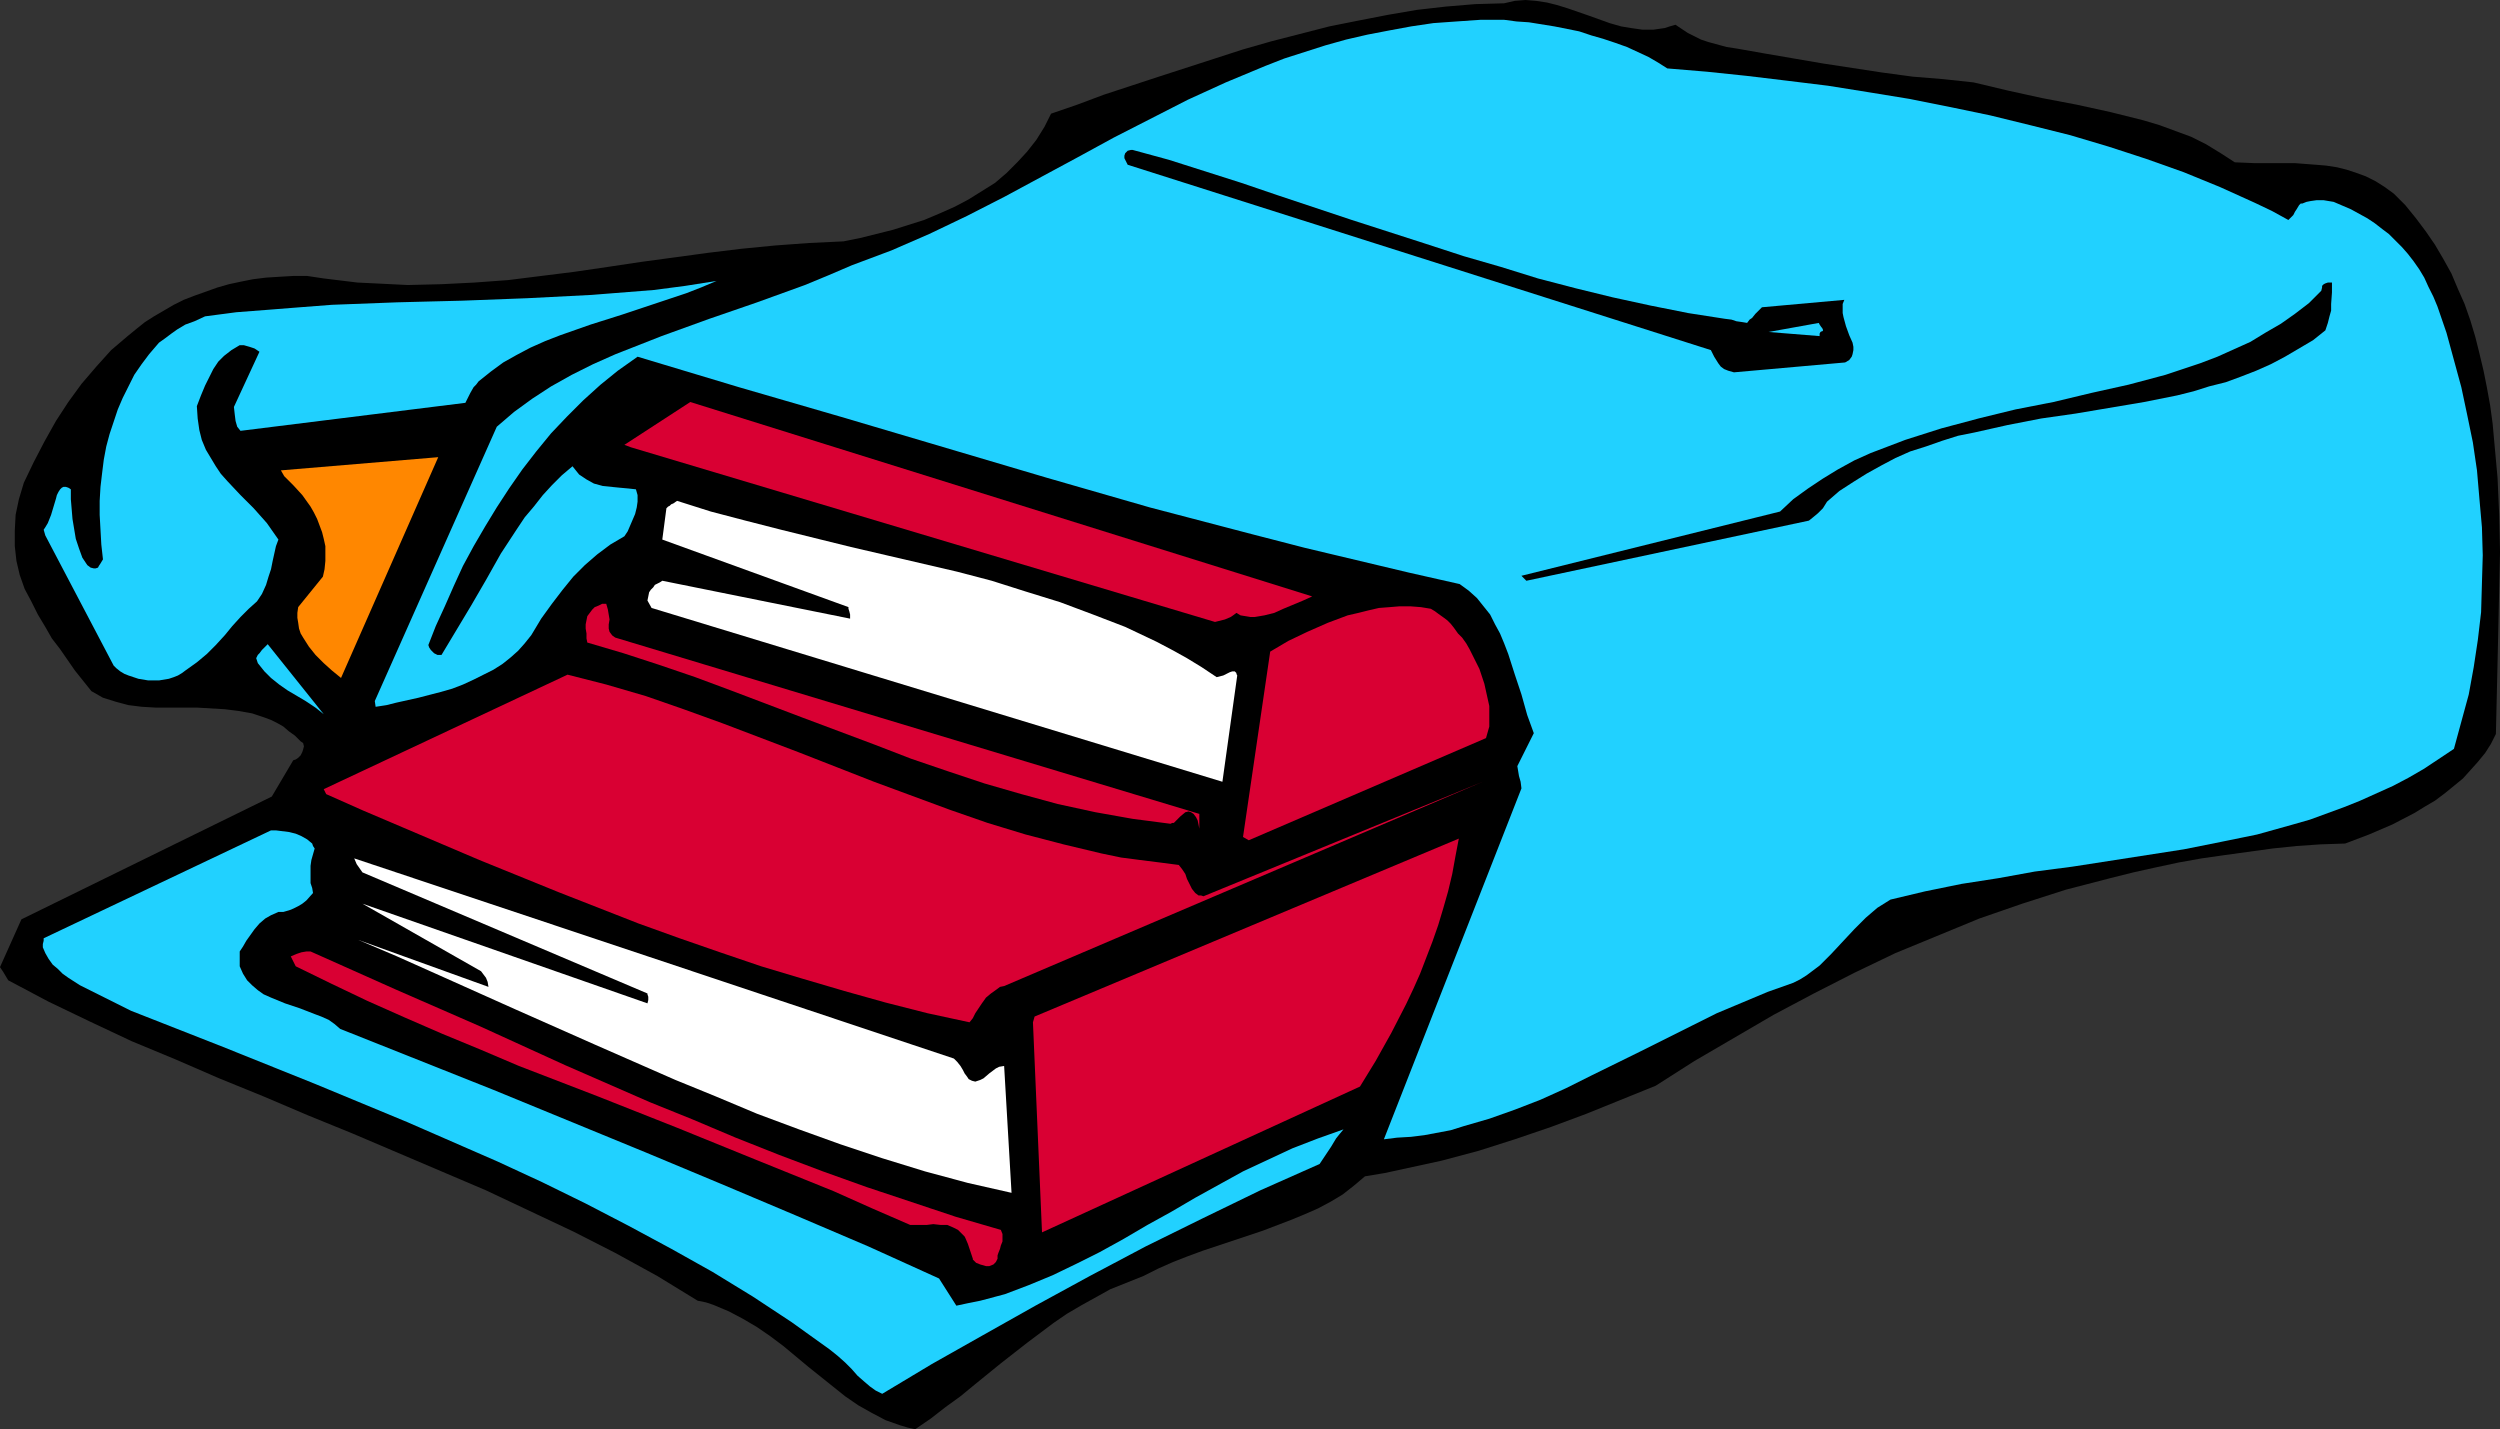 <?xml version="1.0" encoding="UTF-8" standalone="no"?>
<svg
   version="1.0"
   width="129.766mm"
   height="74.187mm"
   id="svg17"
   sodipodi:docname="Books in Backpack.wmf"
   xmlns:inkscape="http://www.inkscape.org/namespaces/inkscape"
   xmlns:sodipodi="http://sodipodi.sourceforge.net/DTD/sodipodi-0.dtd"
   xmlns="http://www.w3.org/2000/svg"
   xmlns:svg="http://www.w3.org/2000/svg">
  <rect width="100%" height="100%" fill="#333333" stroke="none"/>
  <sodipodi:namedview
     id="namedview17"
     pagecolor="#ffffff"
     bordercolor="#000000"
     borderopacity="0.25"
     inkscape:showpageshadow="2"
     inkscape:pageopacity="0.0"
     inkscape:pagecheckerboard="0"
     inkscape:deskcolor="#d1d1d1"
     inkscape:document-units="mm" />
  <defs
     id="defs1">
    <pattern
       id="WMFhbasepattern"
       patternUnits="userSpaceOnUse"
       width="6"
       height="6"
       x="0"
       y="0" />
  </defs>
  <path
     style="fill:#000000;fill-opacity:1;fill-rule:evenodd;stroke:none"
     d="m 0.646,190.699 0.97,1.616 7.918,4.202 8.08,3.879 8.242,3.879 8.565,3.555 8.565,3.717 8.726,3.555 8.726,3.717 8.726,3.555 17.453,7.434 8.726,3.717 8.565,4.04 8.565,4.04 8.242,4.202 8.242,4.525 7.918,4.848 1.616,0.323 1.454,0.485 3.07,1.293 2.747,1.454 2.747,1.616 2.586,1.778 2.586,1.939 4.848,4.04 4.848,3.879 2.424,1.939 2.586,1.778 2.586,1.454 2.747,1.454 2.747,0.97 1.616,0.485 1.454,0.323 3.07,-2.101 2.909,-2.263 2.909,-2.101 2.747,-2.263 5.171,-4.202 5.171,-4.04 5.171,-3.879 2.586,-1.778 2.747,-1.616 2.909,-1.616 2.909,-1.616 3.232,-1.293 3.232,-1.293 2.909,-1.454 2.909,-1.293 2.909,-1.131 3.07,-1.131 5.818,-1.939 5.818,-1.939 5.494,-2.101 2.747,-1.131 2.586,-1.131 2.424,-1.293 2.424,-1.454 2.262,-1.778 2.101,-1.778 3.878,-0.646 3.717,-0.808 3.717,-0.808 3.717,-0.808 7.272,-1.939 7.11,-2.263 7.11,-2.424 6.949,-2.586 6.787,-2.747 6.787,-2.747 7.595,-4.848 7.757,-4.525 7.757,-4.525 7.918,-4.202 7.918,-4.04 8.08,-3.879 8.242,-3.394 8.242,-3.394 8.403,-2.909 8.565,-2.747 4.363,-1.131 4.363,-1.131 4.525,-1.131 4.363,-0.97 4.525,-0.97 4.525,-0.808 4.525,-0.646 4.686,-0.646 4.686,-0.646 4.686,-0.485 4.686,-0.323 4.848,-0.162 4.686,-1.778 4.525,-1.939 4.363,-2.263 2.101,-1.293 1.939,-1.131 1.939,-1.454 1.778,-1.454 1.778,-1.454 1.454,-1.616 1.454,-1.616 1.454,-1.778 1.131,-1.778 0.97,-1.939 0.162,-6.949 0.162,-6.949 0.162,-7.272 0.162,-7.272 0.162,-7.272 -0.162,-7.272 -0.323,-7.272 -0.646,-7.111 -0.323,-3.555 -0.485,-3.555 -0.646,-3.555 -0.646,-3.232 -0.808,-3.394 -0.808,-3.232 -0.97,-3.232 -1.131,-3.232 -1.293,-2.909 -1.293,-3.071 -1.616,-2.909 -1.616,-2.747 -1.778,-2.586 -1.939,-2.586 -2.101,-2.586 -2.262,-2.263 -1.778,-1.293 -1.778,-1.131 -1.939,-0.97 -1.778,-0.646 -1.939,-0.646 -1.939,-0.485 -2.101,-0.323 -1.939,-0.162 -4.202,-0.323 h -4.04 -3.878 l -3.878,-0.162 -2.747,-1.778 -2.909,-1.778 -2.909,-1.454 -3.07,-1.131 -3.07,-1.131 -3.232,-0.97 -3.232,-0.808 -3.232,-0.808 -6.626,-1.454 -6.787,-1.293 -6.626,-1.454 -3.394,-0.808 -3.394,-0.808 -5.979,-0.646 -5.979,-0.485 -5.979,-0.808 -11.635,-1.778 -5.656,-0.97 -5.656,-0.97 -5.494,-0.97 -2.101,-0.323 -1.778,-0.485 -1.778,-0.485 -1.454,-0.485 -1.293,-0.646 -1.293,-0.646 -2.424,-1.616 -1.131,0.323 -0.97,0.323 -2.262,0.323 h -2.101 l -2.262,-0.323 -1.939,-0.323 -2.262,-0.646 -4.04,-1.454 -4.202,-1.454 -2.101,-0.646 -1.939,-0.485 -2.101,-0.323 L 299.283,0 l -2.101,0.162 -2.101,0.485 -5.656,0.162 -5.818,0.485 -5.656,0.646 -5.656,0.97 -5.818,1.131 -5.656,1.131 -5.656,1.454 -5.656,1.454 -5.656,1.616 -5.494,1.778 -10.989,3.555 -10.827,3.555 -5.171,1.939 -5.171,1.778 -1.293,2.586 -1.616,2.586 -1.778,2.263 -1.939,2.101 -2.101,2.101 -2.262,1.939 -2.586,1.616 -2.586,1.616 -2.747,1.454 -2.909,1.293 -3.07,1.293 -3.07,0.97 -3.07,0.97 -3.232,0.808 -3.232,0.808 -3.232,0.646 -6.787,0.323 -6.626,0.485 -6.626,0.646 -6.626,0.808 -13.09,1.778 -6.464,0.97 -6.626,0.97 -6.464,0.808 -6.464,0.808 -6.626,0.485 -6.464,0.323 -6.626,0.162 -6.464,-0.323 -3.394,-0.162 -6.626,-0.808 -3.232,-0.485 h -2.747 l -2.747,0.162 -2.586,0.162 -2.586,0.323 -2.424,0.485 -2.262,0.485 -2.262,0.646 -2.262,0.808 -2.262,0.808 -2.101,0.808 -1.939,0.97 -1.939,1.131 -1.939,1.131 -1.778,1.131 -1.616,1.293 -1.778,1.454 -3.232,2.747 -2.909,3.232 -2.909,3.394 -2.586,3.555 -2.424,3.717 -2.262,4.04 -2.101,4.04 -1.939,4.04 -0.97,3.232 -0.646,3.071 -0.162,3.071 v 3.071 l 0.323,2.909 0.646,2.747 0.97,2.747 1.293,2.424 1.293,2.586 1.454,2.424 1.293,2.263 1.616,2.101 2.909,4.202 3.232,4.04 1.131,0.646 1.131,0.646 2.586,0.808 2.424,0.646 2.586,0.323 2.747,0.162 h 2.586 5.494 l 2.747,0.162 2.747,0.162 2.586,0.323 2.747,0.485 2.424,0.808 1.293,0.485 1.293,0.646 1.131,0.646 1.131,0.97 1.131,0.808 1.131,1.131 0.485,0.323 0.162,0.646 -0.162,0.646 -0.162,0.485 -0.323,0.646 -0.485,0.485 -0.485,0.323 -0.485,0.162 -4.202,7.111 L 4.202,180.356 0,189.73 Z"
     id="path1" />
  <path
     style="fill:#21d1ff;fill-opacity:1;fill-rule:evenodd;stroke:none"
     d="m 8.403,185.851 0.485,1.131 0.646,1.131 0.808,1.131 0.97,0.808 0.97,0.97 1.131,0.808 2.262,1.454 2.586,1.293 2.586,1.293 2.586,1.293 2.262,1.131 18.099,7.111 18.099,7.272 17.938,7.434 8.888,3.879 8.888,3.879 8.726,4.04 8.565,4.202 8.403,4.363 8.403,4.525 8.08,4.525 7.918,4.848 7.595,5.01 7.434,5.333 1.616,1.293 1.454,1.293 1.293,1.293 1.131,1.293 1.293,1.131 1.131,0.97 1.131,0.808 1.293,0.646 9.696,-5.818 10.019,-5.656 10.342,-5.818 10.666,-5.818 10.989,-5.818 11.15,-5.495 11.312,-5.495 11.635,-5.172 0.646,-0.97 0.646,-0.97 0.97,-1.454 0.97,-1.616 0.646,-0.808 0.808,-0.97 -5.01,1.778 -5.01,1.939 -4.848,2.263 -4.848,2.263 -4.686,2.586 -4.686,2.586 -4.686,2.747 -4.686,2.586 -4.686,2.747 -4.686,2.586 -4.525,2.263 -4.686,2.263 -4.686,1.939 -4.686,1.778 -2.424,0.646 -2.424,0.646 -2.424,0.485 -2.262,0.485 -3.394,-5.333 -13.898,-6.303 -14.382,-6.141 -14.544,-6.141 -14.706,-6.141 -29.896,-12.282 -30.058,-11.959 -1.131,-0.97 -1.131,-0.808 -1.454,-0.646 -1.293,-0.485 -2.909,-1.131 -2.909,-0.97 -2.747,-1.131 -1.454,-0.646 -1.131,-0.808 -1.131,-0.97 -0.97,-0.97 -0.808,-1.293 -0.646,-1.454 v -2.909 l 0.646,-0.97 0.646,-1.131 0.808,-1.131 0.808,-1.131 0.97,-1.131 1.131,-0.97 1.131,-0.646 1.454,-0.646 h 0.97 l 1.131,-0.323 0.808,-0.323 0.97,-0.485 0.808,-0.485 0.808,-0.646 1.293,-1.454 -0.162,-0.97 -0.323,-0.97 v -1.131 -1.131 -1.131 l 0.162,-1.131 0.323,-1.131 0.323,-1.131 -0.323,-0.485 -0.162,-0.485 -0.97,-0.808 -1.131,-0.646 -1.131,-0.485 -1.293,-0.323 -1.293,-0.162 -1.293,-0.162 H 53.166 L 8.565,184.073 v 0.485 l -0.162,0.646 z"
     id="path2" />
  <path
     style="fill:#21d1ff;fill-opacity:1;fill-rule:evenodd;stroke:none"
     d="m 8.888,105.046 13.413,25.534 0.485,0.485 0.808,0.646 0.808,0.485 0.808,0.323 1.939,0.646 1.939,0.323 h 2.101 l 0.97,-0.162 0.97,-0.162 0.97,-0.323 0.808,-0.323 0.808,-0.485 0.646,-0.485 2.262,-1.616 1.939,-1.616 1.778,-1.778 1.778,-1.939 1.454,-1.778 1.616,-1.778 1.616,-1.616 1.616,-1.454 0.97,-1.454 0.808,-1.778 0.485,-1.616 0.485,-1.454 0.323,-1.616 0.323,-1.454 0.323,-1.454 0.485,-1.293 -1.131,-1.616 -1.131,-1.616 -2.586,-2.909 -2.586,-2.586 -2.586,-2.747 -1.293,-1.454 -0.97,-1.454 -0.97,-1.616 -0.97,-1.616 -0.808,-1.939 -0.485,-1.939 -0.323,-2.263 -0.162,-2.424 0.808,-2.101 0.808,-1.939 0.808,-1.616 0.808,-1.616 0.97,-1.454 1.131,-1.131 1.454,-1.131 1.616,-0.97 h 0.808 l 1.131,0.323 0.97,0.323 0.485,0.323 0.485,0.323 -5.01,10.828 0.162,1.454 0.162,1.293 0.323,1.131 0.646,0.808 44.117,-5.495 0.485,-0.97 0.485,-0.97 0.646,-1.131 0.485,-0.485 0.485,-0.646 2.424,-1.939 2.424,-1.778 2.586,-1.454 2.747,-1.454 2.909,-1.293 2.909,-1.131 5.979,-2.101 6.141,-1.939 6.302,-2.101 6.302,-2.101 2.909,-1.131 3.07,-1.293 -6.141,0.97 -6.141,0.808 -6.141,0.485 -6.141,0.485 -6.302,0.323 -6.302,0.323 -12.766,0.485 -6.464,0.162 -6.302,0.162 -12.766,0.485 -6.302,0.485 -6.141,0.485 -6.302,0.485 -6.141,0.808 -2.101,0.97 -1.778,0.646 -1.616,0.97 -1.131,0.808 -1.293,0.97 -1.131,0.808 -1.939,2.263 -1.454,1.939 -1.454,2.101 -1.131,2.263 -1.131,2.263 -0.97,2.263 -0.808,2.424 -0.808,2.424 -0.646,2.424 -0.485,2.586 -0.323,2.586 -0.323,2.747 -0.162,2.747 v 2.747 l 0.162,2.909 0.162,2.909 0.323,2.909 -0.485,0.808 -0.323,0.485 -0.162,0.323 -0.485,0.162 h -0.323 l -0.646,-0.162 -0.646,-0.485 -0.97,-1.454 -0.646,-1.778 -0.646,-1.939 -0.323,-1.939 -0.323,-1.939 -0.162,-1.939 -0.162,-1.939 v -1.939 l -0.485,-0.323 -0.485,-0.162 h -0.485 l -0.323,0.162 -0.323,0.323 -0.323,0.485 -0.323,0.646 -0.162,0.646 -0.485,1.616 -0.485,1.616 -0.646,1.616 -0.485,0.808 -0.323,0.485 z"
     id="path3" />
  <path
     style="fill:#21d1ff;fill-opacity:1;fill-rule:evenodd;stroke:none"
     d="m 50.581,130.096 1.293,1.616 1.293,1.293 1.616,1.293 1.616,1.131 3.555,2.101 1.939,1.293 1.616,1.293 -10.989,-13.737 -0.646,0.646 -0.485,0.485 -0.485,0.646 -0.323,0.323 -0.323,0.646 z"
     id="path4" />
  <path
     style="fill:#ff8700;fill-opacity:1;fill-rule:evenodd;stroke:none"
     d="m 55.752,93.41 1.778,1.778 1.778,1.939 1.616,2.263 0.646,1.131 0.646,1.293 0.485,1.293 0.485,1.293 0.323,1.293 0.323,1.454 v 1.454 1.454 l -0.162,1.616 -0.323,1.454 -4.848,5.98 -0.162,1.131 v 0.97 l 0.162,0.97 0.162,1.131 0.323,0.97 0.485,0.808 1.131,1.778 1.293,1.616 1.616,1.616 1.616,1.454 1.778,1.454 19.069,-43.311 -30.866,2.586 z"
     id="path5" />
  <path
     style="fill:#d90033;fill-opacity:1;fill-rule:evenodd;stroke:none"
     d="m 58.014,189.568 6.949,3.394 7.11,3.394 7.272,3.232 7.434,3.232 7.434,3.071 7.595,3.232 15.514,5.98 15.514,6.141 15.514,6.303 15.19,6.141 7.595,3.394 7.434,3.232 h 1.616 1.616 l 1.293,-0.162 1.454,0.162 h 1.293 l 1.131,0.485 0.97,0.485 0.485,0.485 0.485,0.485 0.323,0.323 0.162,0.323 0.485,1.131 0.485,1.454 0.485,1.454 v 0.162 l 0.162,0.162 0.485,0.485 0.808,0.323 1.131,0.323 h 0.646 l 0.808,-0.323 0.485,-0.485 0.162,-0.323 0.162,-0.323 v -0.646 l 0.162,-0.485 0.323,-0.808 0.162,-0.646 0.323,-0.808 v -0.808 -0.646 l -0.323,-0.808 -8.888,-2.586 -8.726,-2.909 -8.726,-2.909 -8.565,-3.071 -8.565,-3.232 -8.565,-3.394 -8.403,-3.555 -8.403,-3.394 -16.645,-7.272 -16.645,-7.596 -16.645,-7.272 -16.645,-7.434 h -0.808 l -0.97,0.162 -0.97,0.323 -1.131,0.485 z"
     id="path6" />
  <path
     style="fill:#d90033;fill-opacity:1;fill-rule:evenodd;stroke:none"
     d="m 63.994,155.792 7.272,3.232 7.595,3.232 15.19,6.464 15.514,6.303 15.675,6.141 8.08,2.909 7.918,2.747 8.08,2.747 8.08,2.424 8.242,2.424 8.08,2.263 8.242,2.101 8.242,1.778 0.646,-0.808 0.485,-0.97 1.293,-1.939 0.808,-1.131 0.97,-0.808 1.131,-0.808 0.646,-0.485 0.808,-0.162 93.889,-40.079 -54.782,22.464 -0.485,-0.162 h -0.485 l -0.646,-0.485 -0.646,-0.808 -0.485,-0.97 -0.485,-0.97 -0.323,-0.97 -0.646,-0.97 -0.646,-0.808 -3.717,-0.485 -3.878,-0.485 -3.717,-0.485 -3.878,-0.808 -7.434,-1.778 -7.434,-1.939 -7.434,-2.263 -7.434,-2.586 -7.434,-2.747 -7.434,-2.747 -14.867,-5.818 -14.867,-5.656 -7.595,-2.747 -7.434,-2.586 -7.757,-2.263 -7.595,-1.939 -47.834,22.464 z"
     id="path7" />
  <path
     style="fill:#ffffff;fill-opacity:1;fill-rule:evenodd;stroke:none"
     d="m 69.973,169.529 1.131,1.616 55.914,23.757 v 0.162 l 0.162,0.485 v 0.646 l -0.162,0.646 -55.914,-19.555 23.27,13.252 0.485,0.646 0.485,0.646 0.323,0.808 0.162,0.97 v 0 l -25.533,-9.212 7.595,3.232 7.595,3.394 15.514,6.949 15.675,6.949 15.837,6.949 7.918,3.232 8.08,3.394 8.242,3.071 8.08,2.909 8.242,2.747 8.403,2.586 8.403,2.263 8.565,1.939 -1.454,-24.888 -0.97,0.162 -0.646,0.323 -1.293,0.97 -1.131,0.97 -0.646,0.323 -0.97,0.323 -0.646,-0.162 -0.646,-0.323 -0.323,-0.485 -0.485,-0.646 -0.323,-0.646 -0.485,-0.808 -0.646,-0.808 -0.646,-0.646 -117.645,-39.271 z"
     id="path8" />
  <path
     style="fill:#21d1ff;fill-opacity:1;fill-rule:evenodd;stroke:none"
     d="m 73.528,137.53 0.162,1.131 2.101,-0.323 1.939,-0.485 4.363,-0.97 4.363,-1.131 2.262,-0.646 2.101,-0.808 2.101,-0.97 1.939,-0.97 1.939,-0.97 1.778,-1.131 1.616,-1.293 1.454,-1.293 1.293,-1.454 1.293,-1.616 1.939,-3.232 2.101,-2.909 2.101,-2.747 2.101,-2.586 2.262,-2.263 2.424,-2.101 2.586,-1.939 2.747,-1.616 0.646,-0.97 0.485,-1.131 0.485,-1.131 0.485,-1.131 0.323,-1.293 0.162,-1.131 v -1.293 l -0.323,-1.131 -1.454,-0.162 -1.778,-0.162 -1.616,-0.162 -1.616,-0.162 -1.778,-0.485 -1.454,-0.808 -1.454,-0.97 -0.646,-0.808 -0.646,-0.808 -2.101,1.778 -1.939,1.939 -1.778,1.939 -1.778,2.263 -1.778,2.101 -1.616,2.424 -3.07,4.687 -2.909,5.172 -2.909,5.01 -2.909,4.848 -2.909,4.848 h -0.808 l -0.646,-0.323 -0.646,-0.646 -0.323,-0.485 -0.162,-0.485 1.454,-3.717 1.778,-3.879 1.778,-4.04 1.778,-3.879 2.101,-3.879 2.262,-3.879 2.262,-3.717 2.424,-3.717 2.586,-3.717 2.747,-3.555 2.909,-3.555 3.07,-3.232 3.232,-3.232 3.394,-3.071 3.394,-2.747 3.878,-2.747 19.877,5.98 20.038,5.818 20.2,5.98 20.2,5.98 20.2,5.818 20.362,5.333 10.019,2.586 10.181,2.424 10.181,2.424 10.019,2.263 1.778,1.293 1.616,1.454 1.293,1.616 1.293,1.616 0.97,1.939 0.97,1.778 0.808,1.939 0.808,2.101 1.293,4.04 1.293,3.879 1.131,4.04 0.646,1.778 0.646,1.778 -3.232,6.464 0.162,0.97 0.162,0.97 0.323,1.131 0.162,1.293 -26.987,68.846 2.586,-0.323 2.747,-0.162 2.586,-0.323 2.586,-0.485 2.586,-0.485 2.586,-0.808 5.01,-1.454 5.01,-1.778 5.01,-1.939 5.01,-2.263 4.848,-2.424 9.858,-4.848 10.019,-5.01 4.848,-2.424 5.01,-2.101 5.01,-2.101 5.01,-1.778 1.293,-0.646 1.293,-0.808 1.293,-0.97 1.293,-0.97 2.262,-2.263 2.262,-2.424 2.262,-2.424 2.262,-2.263 1.131,-0.97 1.131,-0.97 1.293,-0.808 1.293,-0.808 6.787,-1.616 7.11,-1.454 7.272,-1.131 7.11,-1.293 7.434,-0.97 7.272,-1.131 7.272,-1.131 7.272,-1.131 7.272,-1.454 7.11,-1.454 6.949,-1.939 3.394,-0.97 6.626,-2.424 3.232,-1.293 3.232,-1.454 3.232,-1.454 3.07,-1.616 3.07,-1.778 2.909,-1.939 2.909,-1.939 1.454,-5.333 1.454,-5.333 0.97,-5.333 0.808,-5.333 0.646,-5.495 0.162,-5.656 0.162,-5.495 -0.162,-5.495 -0.485,-5.495 -0.485,-5.656 -0.808,-5.495 -1.131,-5.495 -1.131,-5.333 -1.454,-5.333 -1.454,-5.333 -1.778,-5.172 -0.808,-1.939 -0.97,-1.939 -0.808,-1.778 -0.97,-1.616 -1.131,-1.616 -1.131,-1.454 -1.131,-1.293 -1.293,-1.293 -1.293,-1.293 -1.293,-0.97 -1.454,-1.131 -1.454,-0.97 -3.232,-1.778 -3.394,-1.454 -0.97,-0.162 -0.97,-0.162 h -0.646 -0.808 l -1.131,0.162 -0.808,0.162 -0.808,0.323 h -0.323 l -0.323,0.323 -0.485,0.808 -0.323,0.485 -0.323,0.646 -0.485,0.485 -0.485,0.485 -3.232,-1.778 -3.394,-1.616 -6.787,-3.071 -7.11,-2.909 -7.272,-2.586 -7.434,-2.424 -7.595,-2.263 -7.757,-1.939 -7.918,-1.939 -7.757,-1.616 -8.08,-1.616 -7.918,-1.293 -8.08,-1.293 -7.918,-0.97 -8.08,-0.97 -7.757,-0.808 -7.757,-0.646 -1.778,-1.131 -1.939,-1.131 -2.101,-0.97 -2.101,-0.97 -2.262,-0.808 -2.424,-0.808 -2.262,-0.646 -2.424,-0.808 -4.848,-0.97 -5.01,-0.808 -2.424,-0.162 -2.424,-0.323 h -2.424 -2.262 l -4.686,0.323 -4.525,0.323 -4.363,0.646 -4.363,0.808 -4.202,0.808 -4.202,0.97 -4.04,1.131 -4.04,1.293 -4.04,1.293 -3.717,1.454 -3.878,1.616 -3.878,1.616 -7.434,3.394 -7.272,3.717 -7.272,3.717 -7.11,3.879 -14.382,7.757 -7.272,3.717 -7.434,3.555 -3.717,1.616 -3.717,1.616 -3.878,1.454 -3.878,1.454 -4.525,1.939 -4.686,1.939 -9.373,3.394 -9.373,3.232 -9.373,3.394 -4.525,1.778 -4.525,1.778 -4.363,1.939 -4.202,2.101 -4.04,2.263 -3.717,2.424 -3.555,2.586 -3.394,2.909 z"
     id="path9" />
  <path
     style="fill:#d90033;fill-opacity:1;fill-rule:evenodd;stroke:none"
     d="m 114.897,122.5 v 0.808 l 0.162,0.97 v 0.97 l 0.162,0.808 7.11,2.101 6.949,2.263 7.11,2.424 6.949,2.586 14.059,5.333 14.221,5.333 7.11,2.747 7.11,2.424 7.272,2.424 7.272,2.101 7.11,1.939 7.434,1.616 7.272,1.293 3.717,0.485 3.717,0.485 0.323,-0.162 h 0.323 l 0.646,-0.646 0.646,-0.646 0.97,-0.808 0.646,-0.162 0.485,0.162 0.485,0.323 0.485,0.646 0.323,0.646 0.162,0.808 0.162,0.808 v 0.808 -3.717 l -114.574,-34.584 -0.485,-0.323 -0.162,-0.162 -0.485,-0.646 -0.162,-0.646 v -0.808 l 0.162,-0.97 -0.162,-0.97 -0.162,-0.97 -0.323,-1.131 h -0.808 l -0.646,0.323 -0.808,0.323 -0.485,0.485 -0.485,0.646 -0.485,0.646 -0.162,0.808 z"
     id="path10" />
  <path
     style="fill:#d90033;fill-opacity:1;fill-rule:evenodd;stroke:none"
     d="m 123.785,87.754 114.574,34.261 1.939,-0.485 1.131,-0.485 0.485,-0.323 0.646,-0.485 0.808,0.485 0.97,0.162 0.97,0.162 h 0.808 l 1.939,-0.323 1.939,-0.485 1.778,-0.808 3.878,-1.616 1.778,-0.808 -122.008,-38.14 -12.928,8.404 z"
     id="path11" />
  <path
     style="fill:#ffffff;fill-opacity:1;fill-rule:evenodd;stroke:none"
     d="m 127.017,117.813 0.808,1.454 111.989,34.1 2.909,-20.848 -0.162,-0.323 v -0.162 l -0.323,-0.323 h -0.485 l -0.485,0.162 -0.646,0.323 -0.646,0.323 -0.646,0.162 -0.646,0.162 -2.909,-1.939 -2.909,-1.778 -2.909,-1.616 -3.07,-1.616 -3.07,-1.454 -3.07,-1.454 -6.302,-2.424 -6.464,-2.424 -6.787,-2.101 -6.626,-2.101 -6.787,-1.778 -13.898,-3.232 -6.949,-1.616 -13.736,-3.394 -6.949,-1.778 -6.787,-1.778 -6.626,-2.101 -0.485,0.323 -0.162,0.162 h -0.162 l -0.162,0.162 h -0.162 l -0.323,0.323 -0.323,0.162 -0.323,0.323 -0.808,6.141 36.522,13.252 v 0.323 l 0.162,0.485 0.162,0.646 v 0.808 l -36.845,-7.434 -0.485,0.323 -0.323,0.162 -0.646,0.323 -0.323,0.485 -0.485,0.485 -0.323,0.485 -0.162,0.808 z"
     id="path12" />
  <path
     style="fill:#d90033;fill-opacity:1;fill-rule:evenodd;stroke:none"
     d="m 202.646,200.558 1.778,41.21 62.378,-28.605 3.07,-5.01 3.07,-5.495 2.909,-5.656 1.454,-3.071 1.293,-2.909 2.424,-6.303 1.131,-3.232 0.97,-3.232 0.97,-3.394 0.808,-3.394 0.646,-3.555 0.646,-3.394 -83.224,34.908 z"
     id="path13" />
  <path
     style="fill:#000000;fill-opacity:1;fill-rule:evenodd;stroke:none"
     d="m 220.584,31.029 0.646,1.293 114.413,36.362 0.646,1.293 0.808,1.293 0.485,0.646 0.646,0.485 0.808,0.323 1.131,0.323 21.816,-1.939 0.808,-0.485 0.485,-0.646 0.162,-0.485 0.162,-0.808 v -0.646 l -0.162,-0.808 -0.646,-1.454 -0.646,-1.778 -0.485,-1.778 -0.162,-0.808 v -0.97 -0.808 l 0.323,-0.808 -16.16,1.454 -0.646,0.646 -0.646,0.646 -0.646,0.808 -0.485,0.323 -0.485,0.646 -0.97,-0.162 -1.131,-0.162 -0.97,-0.323 -1.293,-0.162 -7.272,-1.131 -7.272,-1.454 -7.434,-1.616 -7.272,-1.778 -7.434,-1.939 -7.272,-2.263 -7.272,-2.101 -7.434,-2.424 -14.544,-4.687 -14.544,-4.848 -7.11,-2.424 -7.11,-2.263 -7.11,-2.263 -7.11,-1.939 h -0.323 l -0.646,0.162 -0.162,0.162 -0.323,0.323 -0.162,0.485 z"
     id="path14" />
  <path
     style="fill:#d90033;fill-opacity:1;fill-rule:evenodd;stroke:none"
     d="m 244.985,164.842 46.541,-20.04 0.323,-1.131 0.323,-1.131 v -1.293 -1.293 -1.454 l -0.323,-1.454 -0.646,-2.909 -0.97,-2.909 -1.293,-2.586 -0.646,-1.293 -0.646,-1.131 -0.808,-1.131 -0.808,-0.808 -0.808,-1.131 -0.646,-0.808 -0.646,-0.646 -0.646,-0.485 -1.131,-0.808 -0.646,-0.485 -0.808,-0.485 -1.939,-0.323 -2.101,-0.162 h -2.101 l -1.939,0.162 -2.101,0.162 -2.101,0.485 -1.939,0.485 -2.101,0.485 -3.878,1.454 -4.04,1.778 -3.717,1.778 -3.555,2.101 -5.333,36.362 z"
     id="path15" />
  <path
     style="fill:#000000;fill-opacity:1;fill-rule:evenodd;stroke:none"
     d="m 299.444,113.935 55.429,-11.797 v 0 l 0.808,-0.646 0.97,-0.808 0.97,-0.97 0.808,-1.293 2.424,-2.101 2.747,-1.778 2.586,-1.616 2.909,-1.616 2.747,-1.454 2.909,-1.293 3.07,-0.97 3.232,-1.131 3.07,-0.97 3.232,-0.646 6.464,-1.454 6.626,-1.293 6.787,-0.97 13.413,-2.263 6.464,-1.293 3.232,-0.808 3.07,-0.97 3.232,-0.808 3.07,-1.131 2.909,-1.131 2.909,-1.293 2.747,-1.454 2.747,-1.616 2.747,-1.616 2.424,-1.939 0.485,-1.454 0.323,-1.293 0.323,-1.131 v -1.293 l 0.162,-2.263 V 55.432 h -0.808 l -0.485,0.162 -0.323,0.162 -0.323,0.323 v 0.323 l -0.162,0.646 -2.424,2.424 -2.747,2.101 -2.747,1.939 -3.07,1.778 -2.909,1.778 -3.232,1.454 -3.232,1.454 -3.394,1.293 -3.394,1.131 -3.394,1.131 -7.272,1.939 -7.272,1.616 -7.434,1.778 -7.434,1.454 -7.272,1.778 -7.272,1.939 -3.555,1.131 -3.555,1.131 -3.394,1.293 -3.394,1.293 -3.232,1.454 -3.232,1.778 -2.909,1.778 -2.909,1.939 -2.909,2.101 -2.586,2.424 -50.742,12.606 z"
     id="path16" />
  <path
     style="fill:#21d1ff;fill-opacity:1;fill-rule:evenodd;stroke:none"
     d="m 346.955,65.129 10.019,0.808 v -0.323 -0.162 l 0.162,-0.323 0.323,-0.162 h 0.162 v -0.162 -0.162 l -0.162,-0.323 -0.162,-0.162 -0.323,-0.485 -0.162,-0.323 z"
     id="path17" />
</svg>
